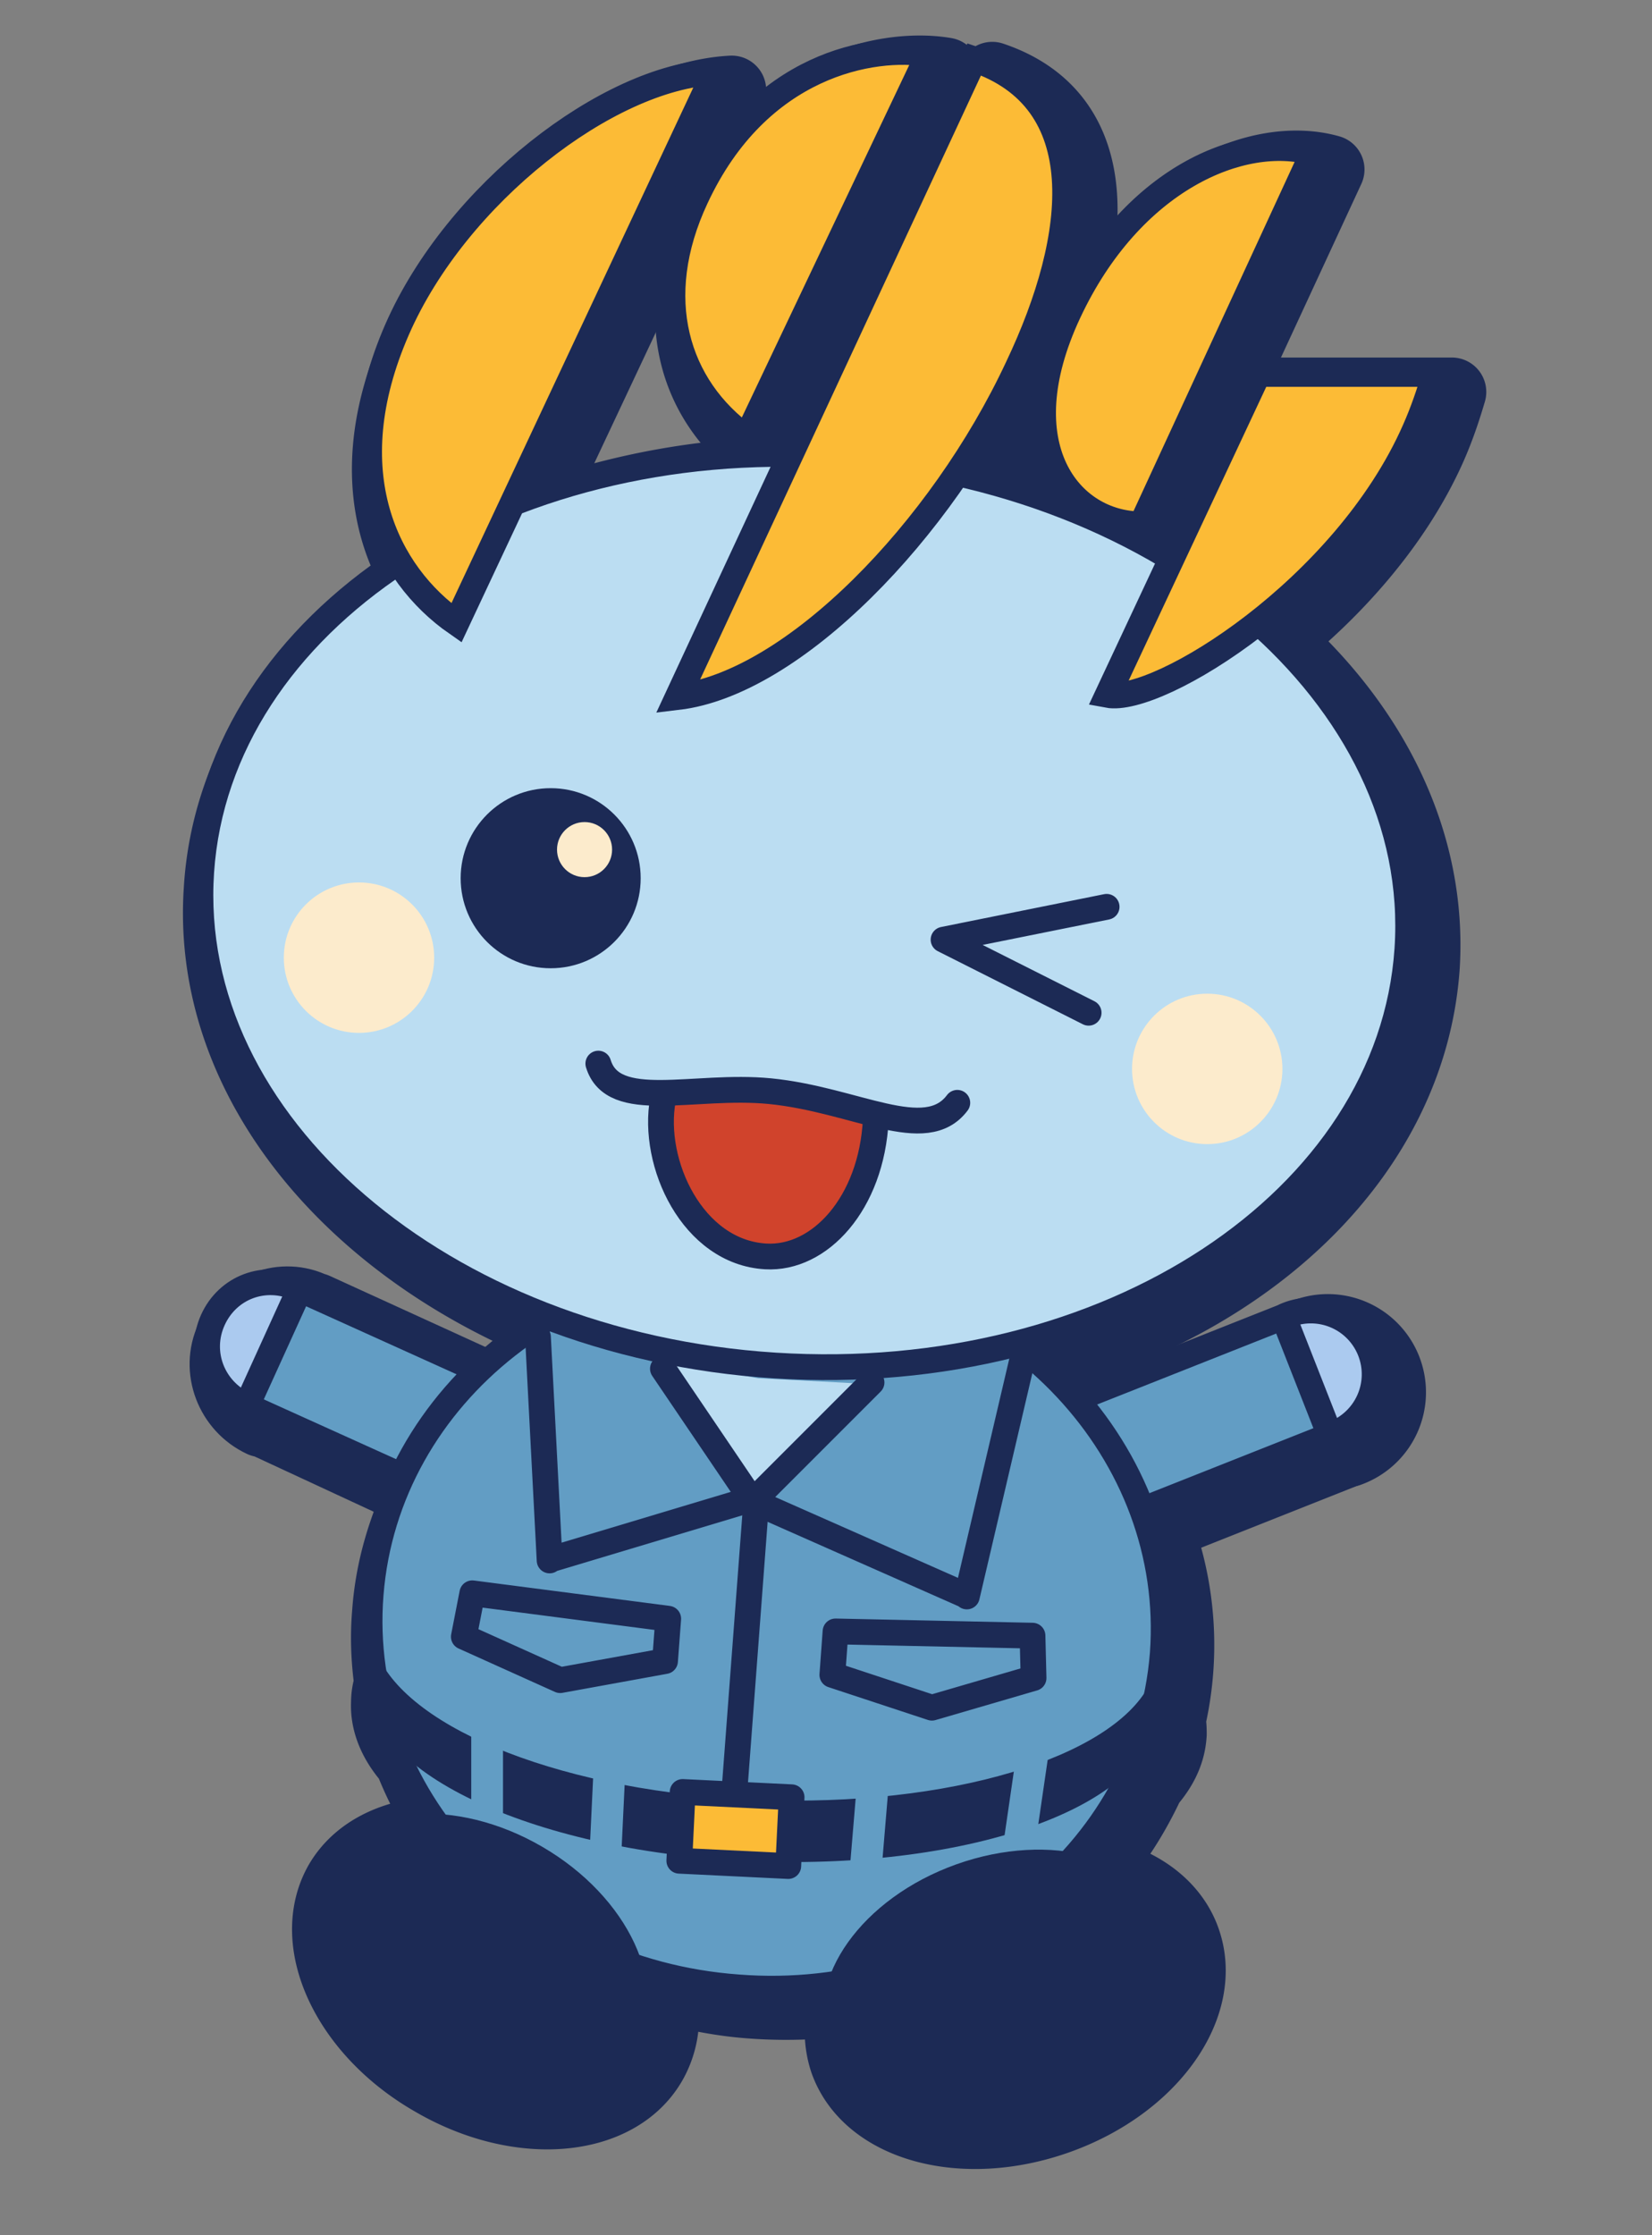 <svg xmlns="http://www.w3.org/2000/svg" xml:space="preserve" id="layer01" x="0" y="0" style="enable-background:new 0 0 156 211" version="1.1" viewBox="0 0 156 211"><rect x="0" y="0" width="156" height="211" fill="#808080" stroke="none"/><style>.st0,.st1,.st2{stroke:#1c2a55;stroke-linecap:round;stroke-miterlimit:10}.st0{fill:#1c2a55;stroke-width:6.5;stroke-linejoin:round}.st1,.st2{fill:#abcaef;stroke-width:2.433}.st2{fill:#629dc4;stroke-linejoin:round}.st4{fill:#1c2a55}.st6,.st8{stroke:#1c2a55;stroke-width:2.433;stroke-miterlimit:10}.st6{fill:none;stroke-linecap:round;stroke-linejoin:round}.st8{fill:#fcbb36}.st9{fill:#fcebcc}.st10{fill:#629dc4}.st13{fill:none;stroke:#1c2a55;stroke-width:2.433;stroke-linecap:round;stroke-miterlimit:10}</style><path d="M21.7 126.3c-1.4 3 0 6.6 3 8l5-10.9c-3-1.5-6.6-.1-8 2.9zM51.7 133.4l-21.9-10-4.9 10.9 19.4 9" class="st0"/><path d="M23.1 132.6c-3-1.4-4.4-4.9-3-8s4.9-4.4 8-3" class="st1"/><path d="m28.3 121.7 20.8 9.4c3 1.4 4.4 4.9 3 8-1.4 3-4.9 4.4-8 3l-20.8-9.4 5-11z" class="st2"/><path d="M72.2 43 89.3 6.8c-5.2-.9-16.1.9-22 13.6-4.4 9.5-1.9 17.8 4.9 22.6zM109.3 51.2 125.6 16c-6.7-1.9-17.2 2.5-23.1 15.1-6 12.7 0 20.1 6.8 20.1zM123 125.9l4.4 11.2a6.02 6.02 0 1 0-4.4-11.2z" class="st0"/><path d="M135.2 42.3c.8-1.8 1.4-3.6 1.9-5.3h-16.7l-8.1 17.4a68.4 68.4 0 0 0-20.2-8.1c2.2-3.2 4.1-6.6 5.7-10 6-12.6 7.2-25.3-4.1-29.1L76.2 44.5A71.4 71.4 0 0 0 50 49.1L69.1 8.5C59 9 44.7 20 39.1 32.8c-4 9.2-3 16.6.2 21.9-10.9 7.1-18 17.4-18.7 29.3-1.2 18 12.5 34.3 32.8 42-2.3 1.4-4.4 2.9-6.3 4.7l-7.4 9.9c-1.7 3.6-2.9 7.4-3.2 11.6-.2 2.3-.1 4.5.2 6.7-.2.6-.3 1.2-.3 1.8-.1 1.9.7 3.8 2.2 5.5.9 2.3 2.1 4.6 3.5 6.6-4.4 0-8.2 1.6-10.1 4.8-3.3 5.7.6 14.2 8.8 18.9 8.2 4.8 17.5 4 20.8-1.7 1.2-2.1 1.5-4.6.8-7.2 2.8.8 5.7 1.4 8.8 1.6 2.9.2 5.7.1 8.4-.2-.5 1.9-.5 3.8.1 5.6 2.2 6.2 11.2 8.7 20.2 5.5s14.3-10.8 12.1-17c-1.2-3.4-4.5-5.7-8.7-6.5 2.2-2.5 3.9-5.2 5.3-8.2 1.3-1.5 2-3 2.1-4.7 0-.4 0-.8-.1-1.3a31.49 31.49 0 0 0-1.2-18.2l17.9-7.1-4.4-11.2-19.7 7.8c-1.6-1.9-3.5-3.6-5.5-5.2 20.6-5.3 35.7-19.6 36.9-37.3.7-11.6-4.7-22.5-14-30.8 5.5-4.4 11.3-10.7 14.6-18.1z" class="st0"/><path d="M125.8 135.4a6.02 6.02 0 1 0-4.4-11.2" class="st1"/><path d="m121.2 124.3-21.2 8.4a6.02 6.02 0 1 0 4.4 11.2l21.2-8.4-4.4-11.2z" class="st2"/><path d="M75.1 119c-20.6-1.6-38.6 12.5-40.1 31.5-1.5 18.9 14 35.6 34.7 37.1 20.6 1.6 38.6-12.5 40.1-31.5 1.4-18.9-14.1-35.5-34.7-37.1z" style="fill:#629dc4;stroke:#1c2a55;stroke-width:2.433;stroke-linecap:round;stroke-miterlimit:10"/><path d="M71.6 169.9c-18.1-.7-33-6.6-36-13.8-.5.9-.8 1.9-.8 2.9-.3 8.4 16 15.9 36.5 16.7s37.4-5.3 37.8-13.7c0-1-.2-2-.6-2.9-3.6 6.8-18.8 11.5-36.9 10.8z" class="st4"/><path d="m71.6 130.1-9-1.6 8.4 12.2 10.2-10.1z" style="fill:#bbddf2"/><path d="m62.6 129.2 8.4 12.4M82.3 130.5l-11.1 11.1M96.5 128.5l-5.2 22.2M71.3 141.8l19.9 8.8M50.8 126.2l1.1 21.1M71 141.5l-19 5.7" class="st6"/><path d="M78.7 43C47.3 41 20.6 58.6 19 82.3s22.7 44.6 54.2 46.6c31.5 2 58.1-15.6 59.7-39.3S110.1 45 78.7 43z" style="fill:#bbddf2;stroke:#1c2a55;stroke-width:2.433;stroke-linecap:round;stroke-miterlimit:10"/><path d="M67.5 6.8c-10.1.5-24.4 11.5-30 24.3-5.9 13.5-1 23.1 5.6 27.7l24.4-52zM87.7 5.1c-5.2-.9-16.1.9-22 13.6-4.4 9.4-1.9 17.8 4.8 22.6L87.7 5.1zM64 65.8c10.9-1.3 24.9-15.7 32.1-31.1 6-12.6 7.2-25.3-4.1-29.1L64 65.8zM124 14.4c-6.7-1.9-17.2 2.5-23.1 15.1s.1 20 6.9 20L124 14.4zM118.8 35.3l-14.2 30.3c4.8.9 22.4-10 29-25 .8-1.8 1.4-3.6 1.9-5.3h-16.7z" class="st8"/><circle cx="114" cy="100.9" r="7.1" class="st9"/><circle cx="33.9" cy="90.4" r="7.1" class="st9"/><path d="m71.4 141.9-2.2 29.2M97.6 158.4l-9.6 2.8-9.4-3.1.3-4.1 18.6.4zM62.8 156.8l-9.9 1.8-9.1-4.1.8-4.1 18.5 2.4z" class="st6"/><path d="m55.7 174.32.4-8.4 3 .14-.4 8.4zM44.5 163.3h3v8.4h-3zM94.82 173.54l1.21-8.32 2.97.44-1.21 8.3zM80.25 176.36l.7-8.37 2.99.25-.7 8.37z" class="st10"/><path d="M66.2 167.5h6.5v10.3h-6.5z" style="fill:#fcbb36;stroke:#1c2a55;stroke-width:2.433;stroke-linecap:round;stroke-linejoin:round;stroke-miterlimit:10" transform="rotate(-87.22 69.45 172.65)"/><ellipse cx="45.2" cy="184.6" class="st4" rx="11.9" ry="17.1" transform="rotate(-59.81 45.22 184.59)"/><ellipse cx="94.3" cy="187.2" class="st4" rx="17.1" ry="11.9" transform="rotate(-19.65 94.29 187.2)"/><circle cx="52" cy="82.9" r="8.5" class="st4"/><circle cx="55.2" cy="80.2" r="2.6" class="st9"/><path d="m104.5 85.6-15.4 3.1 13.7 6.9" class="st6"/><path d="M62.5 103.9c-1.1 6 2.8 14.4 9.7 14.8 5.1.3 10-5 10.4-12.9 0 0-2.4-2.8-10.1-3.2-6.1-.2-10 1.3-10 1.3z" style="fill:#d0432c"/><path d="M62.6 103.8c-1.1 6 2.8 14.4 9.7 14.8 5.1.3 10-5 10.4-12.9" class="st13"/><path d="M56.5 100.4c1.4 4.6 9 1.9 16.2 2.6 8.1.8 14.7 5.1 17.7 1.1" class="st13"/></svg>
